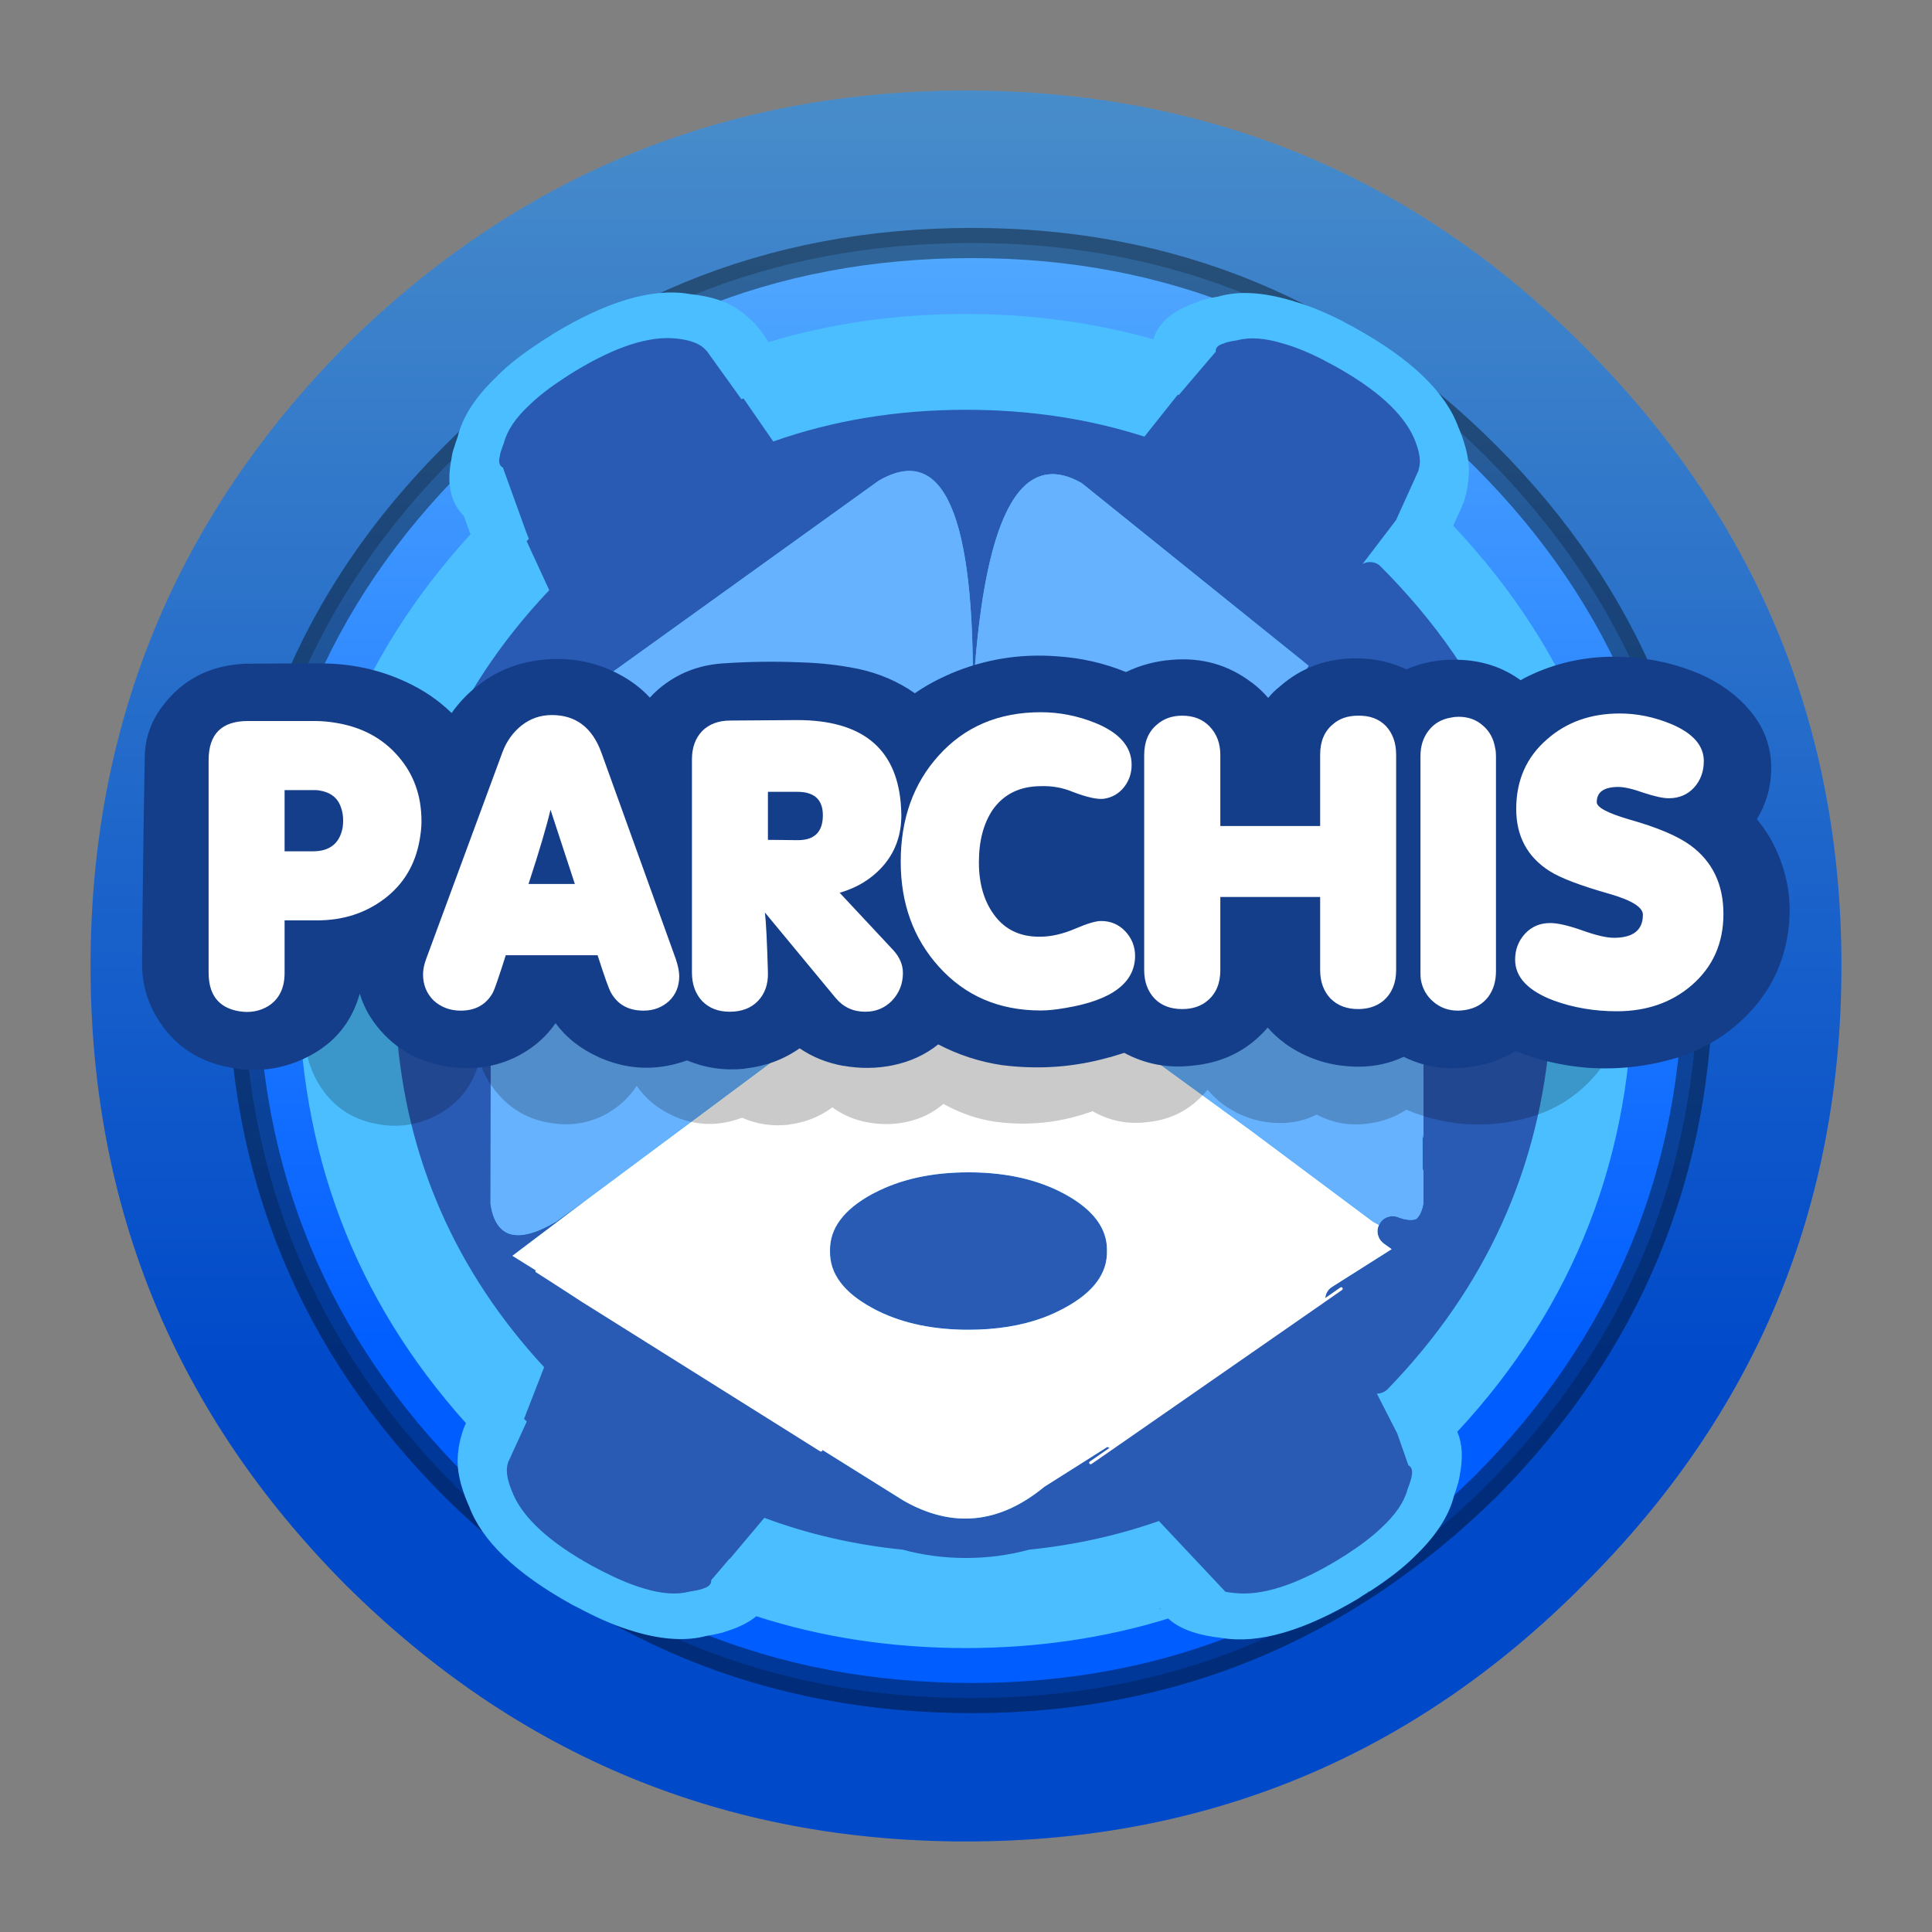 <?xml version="1.0" encoding="utf-8"?>
<svg id="chatCat_ICONS_ROUND" image-rendering="auto" baseProfile="basic" version="1.1" x="0px" y="0px" width="64" height="64" xmlns="http://www.w3.org/2000/svg" xmlns:xlink="http://www.w3.org/1999/xlink">
  <rect width="100%" height="100%" fill="#808080" stroke="none"/>
  <defs>
    <linearGradient id="Gradient_1" gradientUnits="userSpaceOnUse" x1="29" y1="0" x2="29" y2="58" spreadMethod="pad">
      <stop offset="0%" stop-color="#5BB2FF"/>
      <stop offset="72.94%" stop-color="#005DFF"/>
    </linearGradient>
    <radialGradient id="Gradient_2" gradientUnits="userSpaceOnUse" cx="0" cy="0" r="20.98" fx="0" fy="0" gradientTransform="translate(29.15 29.15)" spreadMethod="pad">
      <stop offset="0%" stop-color="#000" stop-opacity=".4"/>
      <stop offset="100%" stop-color="#000" stop-opacity="0"/>
    </radialGradient>
  </defs>
  <g id="Escena-1" overflow="visible">
    <g id="icoTournament_Parchis" transform="translate(32 32)">
      <g id="cat_bg_1" transform="translate(-29 -29)">
        <g>
          <g id="Layer2_0_FILL">
            <path fill="url(#Gradient_1)" stroke="none" d="M58 29Q58 17 49.45 8.45 41 0 29 0 17 0 8.45 8.45 0 17 0 29 0 41 8.45 49.5 17 58 29 58 41 58 49.45 49.5 58 41 58 29Z"/>
          </g>
        </g>
        <g>
          <g id="Layer1_0_FILL">
            <path fill="#000" fill-opacity=".21" stroke="none" d="M58 29Q58 17 49.45 8.45 41 0 29 0 17 0 8.45 8.45 0 17 0 29 0 41 8.45 49.5 17 58 29 58 41 58 49.45 49.5 58 41 58 29M46.2 12.1Q53.25 19.15 53.25 29.2 53.25 39.15 46.2 46.25 39.05 53.25 29.2 53.25 19.2 53.25 12.1 46.25 5.05 39.2 5.05 29.2 5.05 19.1 12.1 12.1 19.1 5.05 29.2 5.05 39.15 5.05 46.2 12.1Z"/>
            <path fill="url(#Gradient_2)" stroke="none" d="M49.05 29.2Q49.05 20.9 43.25 15.05 37.45 9.25 29.2 9.25 20.9 9.25 15.05 15.05 9.25 20.9 9.25 29.2 9.25 37.45 15.05 43.3 20.95 49.05 29.2 49.05 37.35 49.05 43.25 43.3 49.05 37.45 49.05 29.2Z"/>
          </g>
          <path id="Layer1_0_1_STROKES" stroke="#000" stroke-opacity=".4" stroke-width="1" stroke-linejoin="round" stroke-linecap="round" fill="none" d="M53.25 29.2Q53.25 39.15 46.2 46.25 39.05 53.25 29.2 53.25 19.2 53.25 12.1 46.25 5.05 39.2 5.05 29.2 5.05 19.1 12.1 12.1 19.1 5.05 29.2 5.05 39.15 5.05 46.2 12.1 53.25 19.15 53.25 29.2Z"/>
        </g>
      </g>
      <g id="icoLeagueParchis" transform="translate(0 -.5)">
        <g id="0-Comun_Logos-Juegos_Parchis_mcLogoVectParchisB" transform="matrix(.1 0 0 .1 0 0)">
          <g>
            <g id="Layer4_0_FILL">
              <path fill="#4ABEFF" stroke="none" d="M80.5 -216.15Q78.3 -215.75 76.15 -214.75 64.6 -210.85 62.05 -202.6 32.65 -210.95 -.1 -211 -34.6 -210.95 -65.35 -201.7L-68 -205.45Q-68.15 -205.7 -68.3 -205.85 -68.35 -205.9 -68.4 -205.95 -69.2 -207 -70.05 -207.9 -70.1 -207.95 -70.15 -207.95L-70.2 -207.95 -70.35 -208.15Q-72.45 -210.35 -75.05 -212.15 -80.75 -216.5 -91.6 -217.6 -91.65 -217.65 -91.75 -217.65L-91.8 -217.65Q-110.1 -220.65 -137.1 -204.2 -137.15 -204.15 -137.2 -204.1 -137.3 -204.1 -137.35 -204 -138.85 -203.1 -140.3 -202.15 -140.6 -201.95 -140.9 -201.75 -141.05 -201.65 -141.15 -201.55 -149.5 -196.15 -154.9 -190.85 -155 -190.8 -155.05 -190.7L-155.15 -190.6Q-155.2 -190.55 -155.25 -190.5 -155.3 -190.45 -155.3 -190.4 -165.95 -180.35 -168.4 -170.25 -169.1 -168.35 -169.5 -167 -169.5 -166.95 -169.5 -166.9 -169.55 -166.9 -169.55 -166.8 -170.2 -165.1 -170.45 -162.95 -172.95 -150.65 -166.35 -144.1L-164.15 -138Q-221.1 -75.8 -221.1 10 -221.05 94.65 -165.65 156.45 -166.55 158.3 -167.1 160.4 -167.15 160.45 -167.15 160.5L-167.15 160.55Q-167.15 160.65 -167.2 160.7 -167.9 163.1 -168.2 165.75L-168.15 165.6Q-168.2 165.9 -168.25 166.2 -168.35 166.9 -168.35 167.55 -168.85 174 -165.05 183 -165 183.05 -164.95 183.15 -164.9 183.3 -164.85 183.45L-164.8 183.5Q-164.8 183.55 -164.8 183.6 -164.75 183.65 -164.7 183.75 -158.35 201.15 -130.6 216.5L-130.4 216.6 -130.35 216.65Q-130.15 216.75 -129.85 216.9L-129.55 217.05Q-128.1 217.75 -126.65 218.55 -126.6 218.55 -126.55 218.6L-126.5 218.6Q-126.45 218.65 -126.4 218.7L-126.35 218.7Q-117.6 223.2 -110.4 225.3 -110.35 225.35 -110.25 225.35 -109.75 225.5 -109.25 225.65 -95.8 229.55 -85.9 226.9 -85.85 226.9 -85.8 226.9 -82.45 226.3 -80.55 225.8 -80.45 225.75 -80.4 225.75 -80.35 225.7 -80.3 225.7 -79.75 225.55 -79.15 225.3L-79.1 225.3Q-79.05 225.25 -78.95 225.25 -73.1 223.4 -69.45 220.4 -36.95 230.9 -.1 230.95 35.4 230.9 66.85 221.2 66.9 221.15 67 221.15 67.15 221.4 67.45 221.55 67.45 221.6 67.5 221.65 67.55 221.7 67.65 221.75 73.35 226.4 84.75 227.6 103 230.65 130.05 214.5 130.25 214.4 130.4 214.25 130.85 214 131.2 213.7 132.15 213.05 133.15 212.55 133.15 212.5 133.2 212.5 133.2 212.45 133.25 212.45 133.35 212.35 133.45 212.35 133.5 212.3 133.6 212.25 133.8 212.15 134 212 142.55 206.45 147.95 201.25 148 201.2 148.1 201.1L148.2 201Q159.1 190.7 161.65 180.55 162.55 177.95 162.95 176.5 162.95 176.4 163 176.4 163.05 176.2 163.1 176.05 163.2 175.65 163.25 175.25L163.3 175.2Q163.3 175.15 163.3 175.1 163.45 174.6 163.5 174.05 165.3 165.15 162.75 159.3 220.9 96.65 220.9 10 220.9 -77.75 161.4 -140.85L164.25 -147.15Q164.3 -147.35 164.4 -147.5 164.4 -147.55 164.4 -147.6L164.45 -147.65 164.45 -147.7Q164.6 -148 164.7 -148.25L164.75 -148.35Q164.85 -148.65 165 -149L165 -149.05 165.05 -149.2Q165.1 -149.35 165.15 -149.45L165.15 -149.55Q165.15 -149.6 165.2 -149.6 165.2 -149.65 165.2 -149.7 165.25 -149.9 165.3 -150.1 165.4 -150.5 165.45 -150.85L165.5 -150.8Q165.6 -151.2 165.7 -151.55 166.1 -153.3 166.3 -155.2 166.3 -155.3 166.35 -155.4 166.35 -155.65 166.4 -155.9 166.4 -156 166.4 -156.1 166.4 -156.3 166.45 -156.4 166.45 -156.55 166.45 -156.6 166.45 -156.8 166.5 -156.95 167.2 -163.65 163.3 -173.05 163.25 -173.1 163.25 -173.2L163.2 -173.25Q163.2 -173.3 163.15 -173.35L163.15 -173.4Q163.1 -173.45 163.1 -173.5 156.7 -191 128.75 -206.45 128.7 -206.5 128.65 -206.55 128.6 -206.55 128.55 -206.55L128.45 -206.65Q127.05 -207.4 125.75 -208.05 125.2 -208.35 124.7 -208.65L124.65 -208.65Q124.35 -208.85 124.05 -208.95 123.95 -209 123.9 -209.05L123.85 -209.05Q123.75 -209.1 123.7 -209.15 115.5 -213.2 108.9 -215.1 108.85 -215.1 108.8 -215.1 108.75 -215.15 108.7 -215.15L108.6 -215.2Q108.45 -215.25 108.35 -215.3 107.95 -215.4 107.6 -215.5 93.5 -219.65 83.55 -216.75 81.75 -216.45 80.5 -216.15M133.55 212.1L133.6 212.2Q133.3 212.3 132.95 212.55 133.05 212.5 133.2 212.45L132.95 212.6Q132.85 212.6 132.75 212.65L133.55 212.1M64.05 217.8Q64.35 217.95 64.65 218.1 64.3 218 63.95 217.9L64.05 217.8Z"/>
            </g>
          </g>
          <g>
            <g id="Layer3_0_FILL">
              <path fill="#295AB4" stroke="none" d="M85.5 -201.25Q82.5 -200.45 82.75 -198.5L70.5 -184.15Q70.35 -184.2 70.15 -184.25L59.1 -170.35Q31.45 -179.25 .15 -179.25 .05 -179.25 -.05 -179.25 -34.1 -179.25 -63.85 -168.75L-73.7 -183Q-74.05 -182.9 -74.4 -182.75L-85.85 -198.7Q-85.9 -198.75 -85.9 -198.8L-86 -198.8Q-86.8 -199.8 -87.9 -200.5 -90.7 -202.3 -95.95 -202.85L-96 -202.85Q-109.4 -204.3 -129.75 -191.9 -131.55 -190.8 -133.2 -189.7 -140.1 -185.2 -144.55 -180.9 -151.45 -174.5 -153.05 -168.35 -154 -165.9 -154.3 -164.65 -154.4 -164.35 -154.4 -163.9 -155.2 -161 -153.4 -160.1L-145.55 -138.35 -145.5 -138.25Q-145.15 -137.4 -144.8 -136.45 -145.2 -136.1 -145.55 -135.75L-138.05 -119.5Q-186.7 -68.15 -189.1 2.35L-189.35 11.05Q-189.35 11.4 -189.35 11.8 -189.35 13.35 -189.3 14.95 -189.3 15.35 -189.25 15.75 -189.25 17.25 -189.15 18.8 -189 22.45 -188.65 26.1 -183.9 90.1 -139.75 137.9L-146.4 155Q-146.05 155.35 -145.7 155.7 -145.6 155.8 -145.5 155.9L-151.45 168.9 -151.5 168.95Q-151.6 169.05 -151.6 169.2 -152 170.35 -152.1 171.65L-152.1 171.75Q-152.2 175 -150.05 179.8L-150.05 179.9Q-144.7 192.2 -123.8 203.75 -121.95 204.7 -120.15 205.65 -112.8 209.4 -106.85 211.15 -97.9 213.9 -91.65 212.25 -89.1 211.85 -87.85 211.5 -87.6 211.4 -87.15 211.25 -84.25 210.4 -84.4 208.45L-78.3 201.3Q-78.25 201.3 -78.2 201.35L-66.8 187.8Q-45.1 195.9 -20.95 198.35 -10.85 201.1 -.05 201.1 10.8 201.1 20.9 198.35 43.45 196.05 63.9 188.85L85.95 212.3Q87.25 212.55 88.8 212.7L88.9 212.7Q102.3 214.25 122.75 202 124.5 200.9 126.2 199.85 133.15 195.35 137.55 191.15 144.55 184.7 146.2 178.55 147.1 176.15 147.45 174.9 147.5 174.55 147.6 174.2 148.25 171.25 146.55 170.4L142.85 159.85 136.1 146.65Q136.45 146.65 136.85 146.6 138.5 146.35 139.7 145.15 188.45 94.8 193.55 26.45L193.6 26.4 194.2 16.05Q194.15 16 194.2 15.95 194.2 15.5 194.2 15.1L194.2 15.05Q194.25 13.45 194.25 11.85L194.25 11.8Q194.25 11.45 194.25 11.1L194.25 10.05Q194.25 6 194.05 2.1 191.4 -73.25 137.4 -127.3L137.35 -127.35Q136.2 -128.55 134.55 -128.75 132.9 -129 131.45 -128.2 131.4 -128.2 131.35 -128.15L142.45 -142.7 149.8 -158.9 149.85 -159.05Q149.85 -159.1 149.9 -159.2L149.9 -159.25Q150.25 -160.4 150.35 -161.75 150.45 -165.05 148.4 -169.9 142.95 -182.25 122.05 -193.8 120.2 -194.8 118.45 -195.7L118.45 -195.75Q111.05 -199.5 105.2 -201.15 96.15 -203.95 90 -202.3 87.35 -201.9 86.2 -201.55 85.85 -201.5 85.5 -201.25M112.6 -90.7Q112.9 -88.7 114.6 -87.45L128.9 -77.05Q148.55 -63.05 151.4 -34.35L151.55 62.1Q151.4 61.3 151.2 60.5L151.3 73.15Q151.4 72.7 151.55 72.2L151.55 83.45Q150.9 87.3 149.15 88.8 146.9 89.65 143.1 88.2 141.3 87.55 139.55 88.2 137.8 88.85 136.95 90.55 136.85 90.65 136.8 90.8 136.05 92.35 136.45 94 136.9 95.8 138.4 96.95L141 98.8 121.35 111.25Q119.65 112.3 119.15 114.2 118.95 114.9 119 115.6L124.3 111.9 119 115.6 47.95 164.95 41.3 169.55 47.95 164.95 47.75 164.7Q47.35 164.6 47 164.4 46.9 164.35 46.85 164.3L25.9 177.55Q3.55 195.95 -20.7 182.1L-49.9 163.85Q-50 163.95 -50.05 164.1L-48.05 165.35 -50.05 164.1 -127.2 115.7 -135.6 110.25 -142.15 106.05 -150.25 101 -124.1 81.25 -135.7 89.65Q-154.85 100.95 -157.5 83.9L-157.35 -34.6Q-154.35 -65.95 -132.7 -81.15L-29 -155.7Q3.4 -174.75 2.25 -83.8 7.2 -172.8 38.35 -154.95L113.5 -94.45Q112.25 -92.75 112.6 -90.7M28.95 78.7Q16.9 73.35 .8 73.35 -17.35 73.35 -30.4 80.2 -30.75 80.35 -31.1 80.55 -45.3 88.3 -45.05 99.4 -45.3 110.55 -31.1 118.25 -30.05 118.85 -28.9 119.4 -16.35 125.5 .8 125.5 14.7 125.5 25.6 121.5 29.3 120.1 32.7 118.25 46.95 110.55 46.7 99.4 46.95 88.3 32.7 80.55 30.85 79.55 28.95 78.7Z"/>
              <path fill="#071E48" stroke="none" d="M-127.2 115.7L-127.1 115.5 -135.6 110.25 -127.2 115.7Z"/>
              <path fill="#FFF" stroke="none" d="M136.8 90.8Q135.8 90.25 134.75 89.65L93.75 59.05 52.35 28.9Q44.4 23.05 36.4 17.25L-2.1 -10.3 -12.75 -2.3Q-16.7 1.65 -21.55 5.45L-63.4 36.05 -124.1 81.25 -150.25 101 -142.15 106.05 -135.6 110.25 -127.1 115.5 -127.2 115.7 -50.05 164.1Q-50 163.95 -49.9 163.85L-20.7 182.1Q3.55 195.95 25.9 177.55L46.85 164.3Q46.9 164.35 47 164.4 47.35 164.6 47.75 164.7L47.95 164.95 119 115.6Q118.95 114.9 119.15 114.2 119.65 112.3 121.35 111.25L141 98.8 138.4 96.95Q136.9 95.8 136.45 94 136.05 92.35 136.8 90.8M.8 73.35Q16.9 73.35 28.95 78.7 30.85 79.55 32.7 80.55 46.95 88.3 46.7 99.4 46.95 110.55 32.7 118.25 29.3 120.1 25.6 121.5 14.7 125.5 .8 125.5 -16.35 125.5 -28.9 119.4 -30.05 118.85 -31.1 118.25 -45.3 110.55 -45.05 99.4 -45.3 88.3 -31.1 80.55 -30.75 80.35 -30.4 80.2 -17.35 73.35 .8 73.35Z"/>
              <path fill="#66B2FF" stroke="none" d="M114.6 -87.45Q112.9 -88.7 112.6 -90.7 112.25 -92.75 113.5 -94.45L38.35 -154.95Q7.2 -172.8 2.25 -83.8 3.4 -174.75 -29 -155.7L-132.7 -81.15Q-154.35 -65.95 -157.35 -34.6L-157.5 83.9Q-154.85 100.95 -135.7 89.65L-124.1 81.25 -63.4 36.05 -21.55 5.45Q-16.7 1.65 -12.75 -2.3L-2.1 -10.3 36.4 17.25Q44.4 23.05 52.35 28.9L93.75 59.05 134.75 89.65Q135.8 90.25 136.8 90.8 136.85 90.65 136.95 90.55 137.8 88.85 139.55 88.2 141.3 87.55 143.1 88.2 146.9 89.65 149.15 88.8 150.9 87.3 151.55 83.45L151.55 72.2Q151.4 72.7 151.3 73.15L151.2 60.5Q151.4 61.3 151.55 62.1L151.4 -34.35Q148.55 -63.05 128.9 -77.05L114.6 -87.45Z"/>
            </g>
            <path id="Layer3_0_1_STROKES" stroke="#FFF" stroke-width="1" stroke-linejoin="round" stroke-linecap="round" fill="none" d="M124.3 111.9L119 115.6M-135.6 110.25L-142.15 106.05M-50.05 164.1L-127.2 115.7M119 115.6L47.95 164.95 41.3 169.55M-127.2 115.7L-135.6 110.25M-48.05 165.35L-50.05 164.1"/>
          </g>
          <g id="0-Comun_Logos-Juegos_Parchis_elements_mcLogoVectorialTextoBlue" transform="matrix(1.04 0 0 1.04 -256.3 -115.05)">
            <g>
              <g id="Layer7_0_FILL">
                <path fill="#000" fill-opacity=".21" stroke="none" d="M429.35 56.55Q420.3 53.4 410.15 53.65 399 54 389.15 59.35 388.9 59.45 388.7 59.6L388.75 59.6Q388.35 59.8 388 60 381.15 54.7 372.2 54.45 365.1 54.15 358.85 57.05 353.15 54.2 346.75 54.05 335 53.75 326.45 61.75 324.85 63.15 323.55 64.85 321.75 62.6 319.4 60.65L319.35 60.65Q310.45 53.4 299 54.45L298.95 54.45Q292.7 54.95 287.25 57.8 278.9 54.15 269.7 53.5 255.45 52.3 242.35 58.25L242.3 58.3Q237.5 60.5 233.3 63.55 226.9 58.75 218.9 56.95 211.65 55.35 203.8 55.15 194.15 54.7 184.25 55.45 174.8 56.1 167.85 62.45 166.65 63.55 165.6 64.75 162.3 60.9 157.6 58.3 150.15 54.1 141.5 54.25L141.45 54.25Q129.6 54.45 120.9 62.15 117.45 65.2 115 68.95 109.9 63.65 103.1 60.35 93 55.45 81.5 55.45 71.65 55.45 61.8 55.5 61.6 55.5 61.45 55.55 48.5 56.5 41.05 67.2 36.7 73.45 36.6 81.05 36.15 109.15 35.95 137.3L35.95 137.35Q35.9 145.2 39.75 152.1 45.7 162.7 57.3 165.45L57.25 165.4Q67.75 168 77.3 163.25L77.25 163.25Q87.4 158.25 90.9 147.5L90.9 147.55Q91.2 146.55 91.5 145.55 92.8 150.2 95.9 154.35 103.3 164.35 115.75 165.65L115.65 165.65Q124.7 166.7 132.45 162.25L132.5 162.2Q138.1 158.9 141.55 153.6 145.65 159.55 152.55 162.85L152.6 162.9Q163 167.8 173.7 164.25 174.4 164 175.1 163.75 182.05 166.85 189.9 166L189.95 165.95Q197.75 165 203.9 160.45 208.8 164.05 215.05 165.25L215 165.2Q221.45 166.45 227.75 165.05L227.7 165.05Q234.35 163.6 239.25 159.35 247 163.7 255.75 165.05 255.8 165.05 255.85 165.05 269.8 166.9 283.05 162.9L283.1 162.9Q284.95 162.3 286.8 161.7 294.9 166.35 304.3 165.15 315.45 164.05 322.75 155.6 323.05 155.2 323.4 154.8 325.25 157.1 327.7 159L327.75 159.05Q336.15 165.45 346.65 165.45 352.8 165.45 358.15 162.75 366.15 167 375.25 165.5 381.4 164.65 386.7 161.2 395.45 164.9 405 165.75L405.1 165.75Q417.35 166.65 428.85 162.7L428.9 162.65Q437.65 159.55 444.4 152.9 453.85 143.5 456.1 130.35 458.4 116.7 452.35 104.3L452.35 104.25Q450.65 100.85 448.35 97.9 451.7 92.1 452 85.25L452 85.2Q452.4 74.65 445.45 66.95L445.5 66.95Q439.8 60.65 431.85 57.5L431.95 57.55Q430.65 57 429.35 56.55Z"/>
              </g>
            </g>
            <g>
              <g id="Layer6_0_FILL">
                <path fill="#153E8A" stroke="none" d="M494.7 32.5L494.8 32.5Q487.75 25.20 477.9 21.5 465.2 16.6 450.7 16.95 436.5 17.4 423.95 23.9L424.05 23.9Q423.5 24.15 423.1 24.4 414.55 18.2 403.35 17.9 394.5 17.55 386.7 20.95 379.6 17.6 371.65 17.45 356.95 17.1 346.35 26.45 344.3 28.05 342.7 30.05 340.45 27.4 337.5 25.15L337.45 25.15Q326.35 16.7 312.1 17.9L312.05 17.9Q304.25 18.5 297.4 21.8 287 17.55 275.55 16.8 257.8 15.4 241.45 22.35L241.4 22.4Q235.4 24.95 230.15 28.55 222.15 22.95 212.15 20.8 203.15 18.95 193.35 18.7 181.35 18.2 168.95 19.05 157.2 19.85 148.5 27.25 147 28.55 145.75 29.95 141.6 25.45 135.75 22.4 126.45 17.5 115.65 17.65L115.6 17.65Q100.8 17.9 89.95 26.9 85.7 30.45 82.6 34.85 76.25 28.65 67.75 24.8 55.2 19.05 40.85 19.05 28.55 19.05 16.25 19.15 16 19.15 15.85 19.2 -.3 20.3 -9.6 32.8 -15.05 40.1 -15.15 48.95 -15.75 81.75 -16 114.65L-16 114.7Q-16.05 123.85 -11.25 131.9 -3.8 144.3 10.65 147.5L10.6 147.45Q23.7 150.5 35.6 144.95L35.55 144.95Q48.2 139.1 52.6 126.55L52.6 126.6Q52.95 125.45 53.35 124.25 54.95 129.7 58.75 134.55 68 146.2 83.55 147.75L83.4 147.75Q94.7 148.95 104.4 143.75L104.45 143.7Q111.45 139.85 115.7 133.65 120.85 140.6 129.45 144.45L129.5 144.5Q142.45 150.25 155.8 146.1 156.65 145.8 157.6 145.5 166.25 149.15 176 148.15L176.05 148.1Q185.85 147 193.45 141.65 199.6 145.85 207.4 147.25L207.3 147.2Q215.35 148.65 223.2 147.05L223.15 147.05Q231.45 145.35 237.6 140.4 247.25 145.45 258.15 147.05 258.2 147.05 258.25 147.05 275.65 149.2 292.15 144.5L292.3 144.5Q294.6 143.8 296.85 143.1 306.95 148.55 318.7 147.15 332.6 145.85 341.7 136 342.05 135.55 342.55 135.05 344.85 137.75 347.9 139.95L347.95 140.05Q358.4 147.5 371.5 147.5 379.2 147.5 385.85 144.35 395.85 149.3 407.15 147.55 414.85 146.55 421.5 142.55 432.35 146.85 444.3 147.85L444.4 147.85Q459.65 148.9 474.05 144.3L474.1 144.25Q485 140.6 493.4 132.85 505.25 121.85 508 106.5 510.9 90.6 503.35 76.1L503.35 76.05Q501.2 72.1 498.35 68.65 502.5 61.85 502.9 53.85L502.9 53.8Q503.4 41.5 494.7 32.5Z"/>
              </g>
            </g>
            <g>
              <g id="Layer5_0_FILL">
                <path fill="#FFF" stroke="none" d="M65.55 48.6Q58.25 40.15 46.15 38.05 42.45 37.4 39.05 37.4L17.7 37.4Q5.2 37.4 5.2 49.85L5.2 117.55Q5.2 128.2 14.9 129.85 20.05 130.7 24.2 128.2 29.4 124.9 29.4 117.65L29.4 100.9 39.75 100.9Q52.1 100.9 61.15 94.05 70.3 87.15 72.4 75.35 73 72.1 73 69.3 73 57.1 65.55 48.6M38.65 78.9L29.4 78.9 29.4 59.4 38.65 59.4Q40.1 59.4 40.6 59.55 44.95 60.25 46.75 63.5 48.5 66.9 47.9 71.3 46.5 78.8 38.65 78.9M114.55 35.5Q109.1 35.5 104.9 38.8 100.7 42.15 98.75 47.45L74.45 113.3Q73.5 115.9 73.5 118.1 73.5 123.1 76.9 126.45 80.45 129.65 85.5 129.65 92.55 129.65 95.75 123.9 96.55 122.4 99.85 112L129.1 112Q132.4 122.3 133.35 123.9 136.55 129.65 143.75 129.65 148.5 129.65 151.85 126.6 155.1 123.5 155.1 118.65 155.1 116.5 154 113.2L130.3 47.45Q125.95 35.5 114.55 35.5M107.1 89.3Q112.25 73.55 114.1 65.65L121.85 89.3 107.1 89.3M192.65 37.1L171.4 37.25Q165.75 37.25 162.4 40.6 159.15 44 159.15 49.65L159.15 117.55Q159.15 123.1 162.4 126.6 165.75 130 171.15 130 176.85 130 180.15 126.6 183.5 123.1 183.35 117.55 182.95 103.2 182.4 98.4L204.95 125.65Q208.6 130 214.35 130 219.45 130 222.9 126.45 226.35 122.75 226.35 117.65 226.35 113.7 223.2 110.3L206.2 92.1Q215.05 89.55 220.5 83 225.85 76.5 225.85 67.4 225.85 66 225.65 63.45 223.3 37.1 192.65 37.1M183.35 75.25L183.35 59.95 192.7 59.95Q200.85 59.95 200.85 67.4 200.85 75.35 192.9 75.35L183.35 75.25M270.1 58.15Q275.6 57.95 280.4 59.95 287.3 62.6 290.45 62.15 294.3 61.55 296.75 58.5 299.2 55.4 299.2 51.35 299.2 42.7 287.6 38 279.15 34.6 270.25 34.6 250.1 34.6 237.65 48.5 225.65 61.85 225.65 82.2 225.65 102.2 237.8 115.65 250.35 129.6 270.25 129.6 273.6 129.6 278.1 128.8 300.2 125.15 300.3 112.25 300.3 107.7 297.15 104.35 294.05 101.1 289.45 101.1 286.95 101.1 281.35 103.5 275.3 106.1 270.1 106.1 260.5 106.25 255.3 99 250.55 92.45 250.55 82.4 250.55 72.15 255 65.6 260.25 58.25 270.1 58.15M383.45 48.15Q383.45 42.5 380.2 39 376.9 35.6 371.35 35.7 366.4 35.7 363.3 38.45 359.25 41.8 359.25 48.1L359.25 70.85 327.45 70.85 327.45 48.2Q327.45 42.75 324.1 39.2 320.8 35.7 315.3 35.7 310.5 35.7 307.25 38.55 303.2 41.95 303.2 48.25L303.2 116.75Q303.2 122.3 306.5 125.8 309.75 129.15 315.3 129.15 320.25 129.15 323.4 126.45 327.45 123.05 327.45 116.75L327.45 93.45 359.25 93.45 359.25 116.75Q359.25 122.3 362.55 125.8 365.9 129.15 371.35 129.15 376.2 129.15 379.45 126.45 383.45 122.9 383.45 116.75L383.45 48.15M415.25 48.5Q415.25 47.05 415 46.1 414.3 41.6 411.1 38.85 407.95 36.05 403.4 36.05 402.15 36.05 400.95 36.3 396.4 37.05 393.8 40.45 391.2 43.75 391.2 48.6L391.2 117.25Q391.2 118.65 391.3 119.65 392.05 124.1 395.35 126.85 398.6 129.65 403.15 129.65 404.25 129.65 405.45 129.45 410.15 128.7 412.75 125.3 415.25 121.95 415.25 117.1L415.25 48.5M471.05 38.35Q462.9 35 454.7 35 440.85 35 431.55 43.2 421.7 51.7 421.7 65.4 421.7 78.4 432.25 85.15 437.45 88.5 451.55 92.5 462.05 95.55 462.05 99.1 462.05 106.45 452.8 106.45 449.3 106.45 442.6 104.05 436.05 101.75 432.5 101.75 427.7 101.75 424.55 105.1 421.35 108.55 421.35 113.4 421.35 121.8 433.7 126.45 443.05 129.85 453.75 129.85 467.95 129.85 477.55 121.6 487.7 112.85 487.7 98.85 487.7 84.7 477.2 77 471.1 72.55 457.85 68.8 447.35 65.75 447.35 63.25 447.35 58.4 454.25 58.4 457.05 58.4 462.25 60.25 467.55 62 470.3 62 475.2 62 478.35 58.6 481.45 55.15 481.45 50.15 481.45 42.75 471.05 38.35Z"/>
              </g>
            </g>
          </g>
        </g>
      </g>
    </g>
  </g>
</svg>